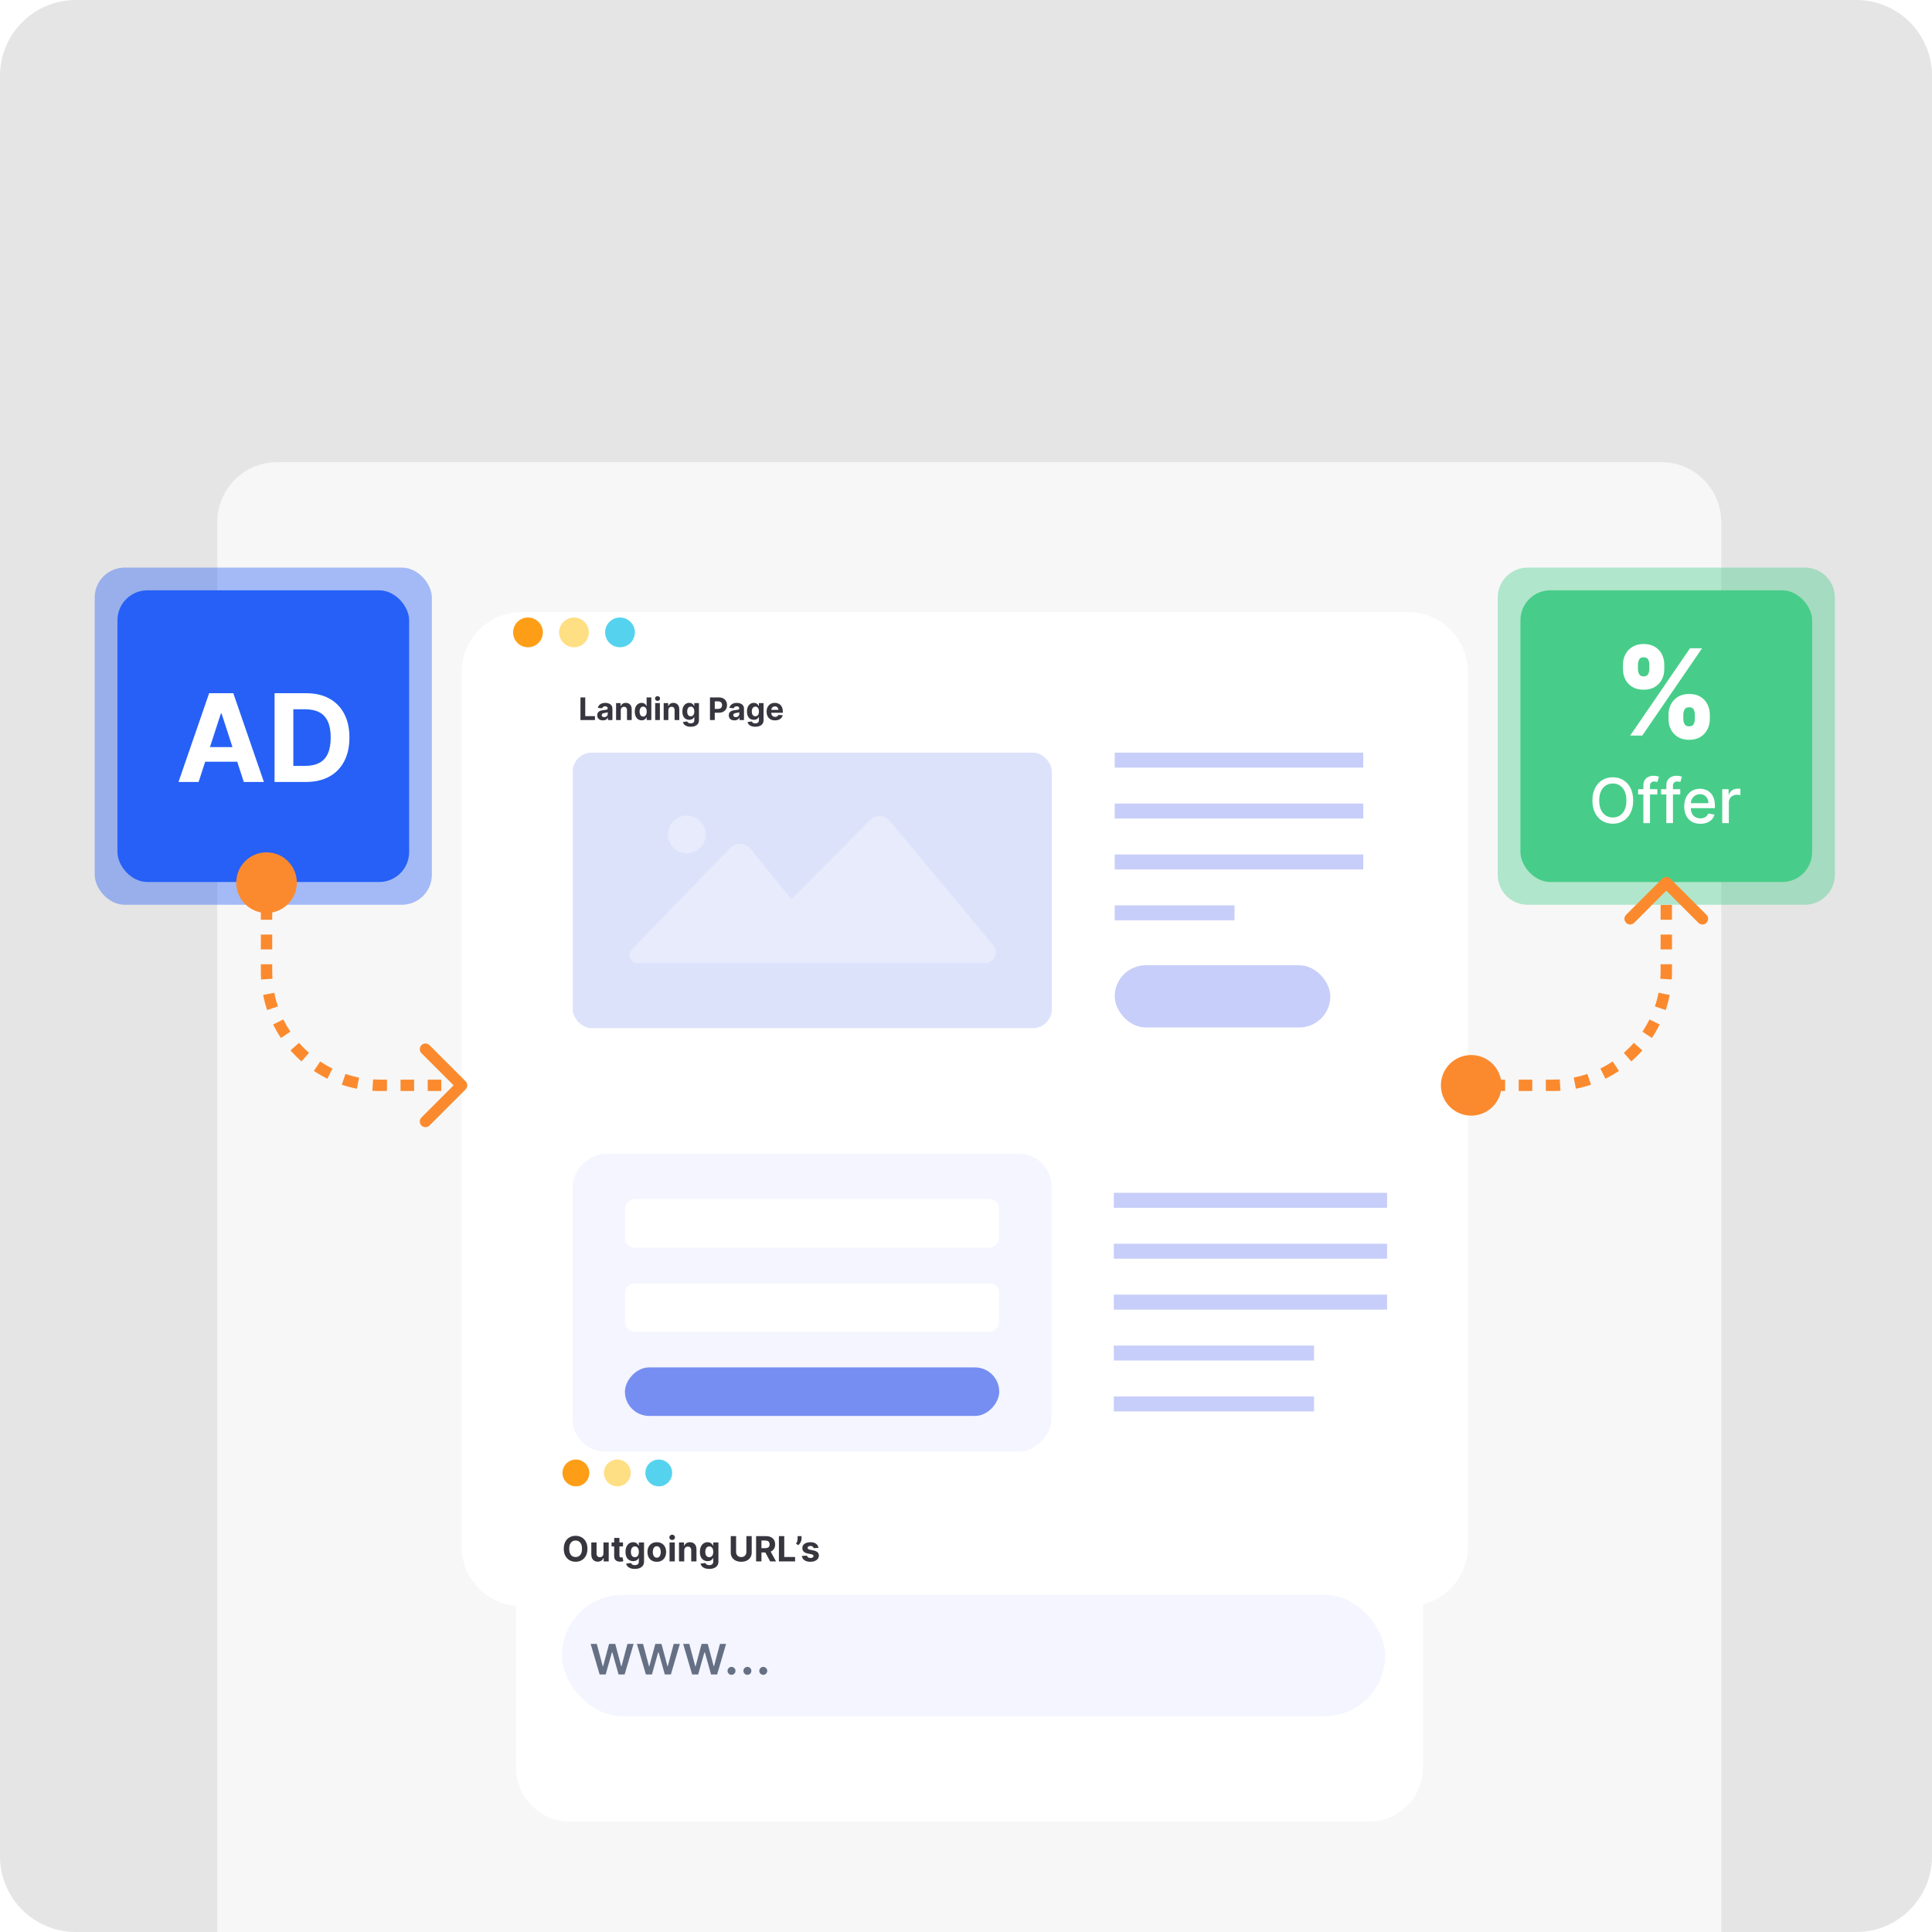 <svg width="510" height="510" viewBox="0 0 510 510" fill="none" xmlns="http://www.w3.org/2000/svg">
<path d="M0 20C0 8.954 8.954 0 20 0H490C501.046 0 510 8.954 510 20V490C510 501.046 501.046 510 490 510H20C8.954 510 0 501.046 0 490V20Z" fill="#E5E5E5"/>
<path d="M57.359 137.81C57.359 129.078 64.438 122 73.169 122H438.55C447.281 122 454.359 129.078 454.359 137.81V510H57.359V137.81Z" fill="white" fill-opacity="0.7"/>
<rect x="25" y="149.83" width="89" height="89" rx="7.905" fill="#2660F6" fill-opacity="0.4"/>
<path d="M395.359 157.735C395.359 153.369 398.898 149.83 403.264 149.83H476.455C480.82 149.83 484.359 153.369 484.359 157.735V230.925C484.359 235.291 480.82 238.83 476.455 238.83H403.264C398.898 238.83 395.359 235.291 395.359 230.925V157.735Z" fill="#47CD89" fill-opacity="0.4"/>
<g filter="url(#filter0_d_5504_54221)">
<path d="M121.877 163.105C121.877 154.373 128.955 147.295 137.687 147.295H371.67C380.402 147.295 387.48 154.373 387.48 163.105V393.926C387.48 402.658 380.402 409.736 371.67 409.736H137.687C128.955 409.736 121.877 402.658 121.877 393.926V163.105Z" fill="white"/>
</g>
<circle cx="139.374" cy="166.936" r="3.928" fill="#FE9E17"/>
<circle cx="151.518" cy="166.936" r="3.928" fill="#FFDF84"/>
<circle cx="163.659" cy="166.936" r="3.928" fill="#55D3EE"/>
<rect x="294.019" y="314.878" width="72.134" height="3.952" fill="#C7CEF9"/>
<rect x="294.019" y="328.316" width="72.134" height="3.952" fill="#C7CEF9"/>
<rect x="294.019" y="341.755" width="72.134" height="3.952" fill="#C7CEF9"/>
<rect x="294.019" y="355.193" width="52.85" height="3.952" fill="#C7CEF9"/>
<rect x="294.019" y="368.631" width="52.85" height="3.952" fill="#C7CEF9"/>
<rect width="126.382" height="78.561" rx="8.539" transform="matrix(-1 0 0 1 277.56 304.602)" fill="#F4F5FE"/>
<rect width="98.807" height="12.809" rx="2.562" transform="matrix(-1 0 0 1 263.77 316.557)" fill="white"/>
<rect width="98.807" height="12.809" rx="2.562" transform="matrix(-1 0 0 1 263.77 338.759)" fill="white"/>
<rect width="98.807" height="12.809" rx="6.404" transform="matrix(-1 0 0 1 263.77 360.961)" fill="#768EF2"/>
<rect x="294.257" y="254.802" width="56.915" height="16.427" rx="8.213" fill="#C7CEF9"/>
<rect x="294.258" y="198.677" width="65.61" height="3.952" fill="#C7CEF9"/>
<rect x="294.258" y="212.116" width="65.61" height="3.952" fill="#C7CEF9"/>
<rect x="294.258" y="225.554" width="65.61" height="3.952" fill="#C7CEF9"/>
<rect x="294.258" y="238.993" width="31.619" height="3.952" fill="#C7CEF9"/>
<rect x="151.18" y="198.677" width="126.478" height="72.725" rx="4.999" fill="#C7CEF9" fill-opacity="0.6"/>
<path opacity="0.3" d="M229.617 216.479C231.1 214.981 233.552 215.086 234.9 216.707L262.23 249.554C263.779 251.416 262.455 254.239 260.034 254.239H193.969C193.964 254.239 193.96 254.238 193.956 254.238H168.343C166.45 254.238 165.486 251.965 166.802 250.605L192.748 223.812C194.236 222.276 196.731 222.383 198.082 224.042L208.94 237.377L229.617 216.479ZM181.311 215.278C184.072 215.278 186.31 217.516 186.31 220.277C186.31 223.038 184.072 225.276 181.311 225.276C178.55 225.276 176.311 223.038 176.311 220.277C176.311 217.516 178.55 215.278 181.311 215.278Z" fill="white"/>
<rect x="31" y="155.83" width="77" height="77" rx="7.905" fill="#2660F6"/>
<rect x="401.359" y="155.83" width="77" height="77" rx="7.905" fill="#47CD89"/>
<path d="M80.78 206.416H72.477V182.994H80.848C83.204 182.994 85.232 183.463 86.932 184.401C88.632 185.331 89.94 186.669 90.855 188.415C91.778 190.161 92.239 192.25 92.239 194.682C92.239 197.122 91.778 199.218 90.855 200.972C89.94 202.726 88.625 204.071 86.909 205.009C85.202 205.947 83.158 206.416 80.78 206.416ZM77.429 202.173H80.574C82.038 202.173 83.269 201.914 84.268 201.395C85.274 200.869 86.029 200.057 86.532 198.959C87.043 197.854 87.298 196.428 87.298 194.682C87.298 192.951 87.043 191.537 86.532 190.439C86.029 189.341 85.278 188.533 84.279 188.015C83.28 187.496 82.049 187.237 80.585 187.237H77.429V202.173Z" fill="white"/>
<path d="M52.428 206.416H47.122L55.207 182.994H61.588L69.662 206.416H64.356L58.489 188.347H58.306L52.428 206.416ZM52.096 197.21H64.63V201.075H52.096V197.21Z" fill="white"/>
<path d="M440.449 189.849V188.634C440.449 187.659 440.658 186.759 441.077 185.933C441.503 185.108 442.12 184.444 442.928 183.942C443.735 183.439 444.718 183.188 445.877 183.188C447.066 183.188 448.064 183.435 448.872 183.931C449.687 184.426 450.304 185.086 450.722 185.911C451.141 186.736 451.35 187.644 451.35 188.634V189.849C451.35 190.825 451.137 191.725 450.711 192.55C450.292 193.375 449.676 194.039 448.861 194.542C448.046 195.044 447.051 195.296 445.877 195.296C444.703 195.296 443.713 195.044 442.905 194.542C442.098 194.039 441.485 193.375 441.066 192.55C440.655 191.725 440.449 190.825 440.449 189.849ZM444.352 188.634V189.849C444.352 190.277 444.457 190.701 444.666 191.121C444.883 191.533 445.287 191.74 445.877 191.74C446.498 191.74 446.905 191.537 447.1 191.132C447.302 190.727 447.403 190.299 447.403 189.849V188.634C447.403 188.184 447.309 187.749 447.122 187.329C446.935 186.909 446.52 186.699 445.877 186.699C445.287 186.699 444.883 186.909 444.666 187.329C444.457 187.749 444.352 188.184 444.352 188.634ZM428.426 176.661V175.446C428.426 174.456 428.639 173.548 429.066 172.723C429.499 171.898 430.12 171.238 430.927 170.743C431.735 170.248 432.711 170 433.854 170C435.043 170 436.041 170.248 436.849 170.743C437.664 171.238 438.281 171.898 438.699 172.723C439.118 173.548 439.328 174.456 439.328 175.446V176.661C439.328 177.652 439.114 178.556 438.688 179.373C438.27 180.191 437.653 180.844 436.838 181.331C436.023 181.819 435.028 182.063 433.854 182.063C432.681 182.063 431.69 181.815 430.882 181.32C430.075 180.825 429.462 180.168 429.043 179.351C428.632 178.533 428.426 177.637 428.426 176.661ZM432.374 175.446V176.661C432.374 177.112 432.479 177.539 432.688 177.944C432.897 178.349 433.286 178.552 433.854 178.552C434.475 178.552 434.883 178.349 435.077 177.944C435.279 177.539 435.38 177.112 435.38 176.661V175.446C435.38 174.996 435.286 174.561 435.099 174.141C434.912 173.721 434.497 173.511 433.854 173.511C433.264 173.511 432.868 173.728 432.666 174.163C432.471 174.591 432.374 175.019 432.374 175.446ZM430.333 194.17L446.124 171.125H449.309L433.518 194.17H430.333Z" fill="white"/>
<path d="M454.625 217.281V208.326H456.309V209.748H456.403C456.566 209.266 456.854 208.887 457.266 208.611C457.681 208.332 458.152 208.192 458.676 208.192C458.785 208.192 458.914 208.196 459.061 208.203C459.213 208.211 459.331 208.221 459.417 208.232V209.9C459.347 209.88 459.222 209.859 459.044 209.836C458.865 209.809 458.686 209.795 458.507 209.795C458.095 209.795 457.728 209.882 457.405 210.057C457.087 210.228 456.834 210.467 456.648 210.774C456.461 211.078 456.368 211.423 456.368 211.812V217.281H454.625Z" fill="white"/>
<path d="M448.852 217.462C447.97 217.462 447.21 217.274 446.573 216.897C445.939 216.516 445.449 215.981 445.103 215.293C444.761 214.602 444.59 213.791 444.59 212.862C444.59 211.945 444.761 211.137 445.103 210.437C445.449 209.737 445.931 209.191 446.549 208.799C447.171 208.406 447.898 208.21 448.73 208.21C449.235 208.21 449.725 208.293 450.199 208.461C450.673 208.628 451.099 208.89 451.476 209.248C451.853 209.605 452.15 210.07 452.368 210.641C452.585 211.208 452.694 211.898 452.694 212.711V213.329H445.576V212.023H450.986C450.986 211.564 450.893 211.158 450.706 210.804C450.52 210.447 450.257 210.165 449.919 209.959C449.585 209.753 449.192 209.65 448.741 209.65C448.252 209.65 447.824 209.77 447.459 210.011C447.097 210.248 446.817 210.559 446.619 210.944C446.425 211.325 446.328 211.739 446.328 212.186V213.206C446.328 213.805 446.433 214.314 446.643 214.734C446.856 215.153 447.154 215.474 447.535 215.696C447.915 215.913 448.36 216.022 448.87 216.022C449.2 216.022 449.501 215.976 449.773 215.882C450.045 215.785 450.28 215.641 450.479 215.451C450.677 215.26 450.829 215.025 450.933 214.745L452.583 215.043C452.451 215.529 452.214 215.954 451.872 216.319C451.534 216.681 451.108 216.963 450.595 217.165C450.086 217.363 449.505 217.462 448.852 217.462Z" fill="white"/>
<path d="M443.546 208.326V209.725H438.486V208.326H443.546ZM439.873 217.281V207.288C439.873 206.729 439.996 206.264 440.24 205.895C440.485 205.522 440.81 205.244 441.214 205.061C441.618 204.875 442.057 204.781 442.532 204.781C442.881 204.781 443.181 204.811 443.43 204.869C443.678 204.923 443.863 204.974 443.983 205.02L443.575 206.431C443.494 206.408 443.389 206.381 443.26 206.35C443.132 206.315 442.977 206.297 442.794 206.297C442.37 206.297 442.067 206.402 441.885 206.612C441.706 206.822 441.616 207.125 441.616 207.522V217.281H439.873Z" fill="white"/>
<path d="M437.485 208.326V209.725H432.424V208.326H437.485ZM433.812 217.281V207.288C433.812 206.729 433.934 206.264 434.179 205.895C434.424 205.522 434.749 205.244 435.153 205.061C435.557 204.875 435.996 204.781 436.47 204.781C436.82 204.781 437.119 204.811 437.368 204.869C437.617 204.923 437.802 204.974 437.922 205.02L437.514 206.431C437.432 206.408 437.327 206.381 437.199 206.35C437.071 206.315 436.915 206.297 436.733 206.297C436.309 206.297 436.006 206.402 435.823 206.612C435.644 206.822 435.555 207.125 435.555 207.522V217.281H433.812Z" fill="white"/>
<path d="M431.117 211.311C431.117 212.585 430.883 213.682 430.417 214.599C429.951 215.512 429.311 216.216 428.499 216.709C427.69 217.199 426.771 217.444 425.741 217.444C424.707 217.444 423.784 217.199 422.972 216.709C422.164 216.216 421.526 215.51 421.06 214.593C420.593 213.676 420.36 212.582 420.36 211.311C420.36 210.036 420.593 208.942 421.06 208.028C421.526 207.111 422.164 206.408 422.972 205.918C423.784 205.424 424.707 205.177 425.741 205.177C426.771 205.177 427.69 205.424 428.499 205.918C429.311 206.408 429.951 207.111 430.417 208.028C430.883 208.942 431.117 210.036 431.117 211.311ZM429.333 211.311C429.333 210.339 429.175 209.521 428.86 208.856C428.549 208.188 428.122 207.682 427.578 207.34C427.037 206.994 426.425 206.821 425.741 206.821C425.053 206.821 424.439 206.994 423.899 207.34C423.359 207.682 422.931 208.188 422.616 208.856C422.305 209.521 422.15 210.339 422.15 211.311C422.15 212.282 422.305 213.102 422.616 213.771C422.931 214.436 423.359 214.941 423.899 215.287C424.439 215.629 425.053 215.8 425.741 215.8C426.425 215.8 427.037 215.629 427.578 215.287C428.122 214.941 428.549 214.436 428.86 213.771C429.175 213.102 429.333 212.282 429.333 211.311Z" fill="white"/>
<g filter="url(#filter1_d_5504_54221)">
<path d="M136.246 388.926C136.246 381.058 142.625 374.679 150.494 374.679H361.357C369.226 374.679 375.605 381.058 375.605 388.926V453.752C375.605 461.621 369.226 468 361.357 468H150.494C142.625 468 136.246 461.621 136.246 453.752V388.926Z" fill="white"/>
</g>
<rect x="148.359" y="420.984" width="217.275" height="32.057" rx="16.029" fill="#F4F5FE"/>
<path d="M158.289 442.012L155.914 433.942H157.537L159.119 439.869H159.197L160.784 433.942H162.408L163.984 439.842H164.063L165.634 433.942H167.257L164.888 442.012H163.285L161.646 436.186H161.525L159.886 442.012H158.289ZM170.498 442.012L168.123 433.942H169.746L171.328 439.869H171.406L172.993 433.942H174.617L176.193 439.842H176.272L177.843 433.942H179.466L177.097 442.012H175.494L173.855 436.186H173.734L172.095 442.012H170.498ZM182.707 442.012L180.332 433.942H181.955L183.537 439.869H183.615L185.202 433.942H186.826L188.402 439.842H188.481L190.052 433.942H191.675L189.306 442.012H187.703L186.064 436.186H185.943L184.304 442.012H182.707ZM193.103 442.112C192.816 442.112 192.569 442.01 192.362 441.807C192.155 441.601 192.052 441.352 192.052 441.061C192.052 440.774 192.155 440.529 192.362 440.326C192.569 440.119 192.816 440.016 193.103 440.016C193.39 440.016 193.637 440.119 193.844 440.326C194.05 440.529 194.154 440.774 194.154 441.061C194.154 441.254 194.105 441.431 194.007 441.592C193.912 441.75 193.786 441.876 193.628 441.97C193.471 442.065 193.296 442.112 193.103 442.112ZM197.293 442.112C197.006 442.112 196.759 442.01 196.552 441.807C196.345 441.601 196.242 441.352 196.242 441.061C196.242 440.774 196.345 440.529 196.552 440.326C196.759 440.119 197.006 440.016 197.293 440.016C197.58 440.016 197.827 440.119 198.034 440.326C198.24 440.529 198.344 440.774 198.344 441.061C198.344 441.254 198.295 441.431 198.197 441.592C198.102 441.75 197.976 441.876 197.818 441.97C197.661 442.065 197.486 442.112 197.293 442.112ZM201.483 442.112C201.196 442.112 200.949 442.01 200.742 441.807C200.536 441.601 200.432 441.352 200.432 441.061C200.432 440.774 200.536 440.529 200.742 440.326C200.949 440.119 201.196 440.016 201.483 440.016C201.77 440.016 202.017 440.119 202.224 440.326C202.43 440.529 202.534 440.774 202.534 441.061C202.534 441.254 202.485 441.431 202.387 441.592C202.292 441.75 202.166 441.876 202.008 441.97C201.851 442.065 201.676 442.112 201.483 442.112Z" fill="#667085"/>
<circle cx="152.021" cy="388.818" r="3.54" fill="#FE9E17"/>
<circle cx="162.959" cy="388.818" r="3.54" fill="#FFDF84"/>
<circle cx="173.897" cy="388.818" r="3.54" fill="#55D3EE"/>
<path d="M155.07 408.839C155.07 409.566 154.932 410.185 154.657 410.696C154.383 411.206 154.009 411.596 153.536 411.865C153.065 412.132 152.535 412.266 151.946 412.266C151.353 412.266 150.821 412.131 150.35 411.862C149.878 411.592 149.506 411.203 149.232 410.692C148.959 410.182 148.822 409.564 148.822 408.839C148.822 408.111 148.959 407.492 149.232 406.982C149.506 406.471 149.878 406.082 150.35 405.815C150.821 405.546 151.353 405.411 151.946 405.411C152.535 405.411 153.065 405.546 153.536 405.815C154.009 406.082 154.383 406.471 154.657 406.982C154.932 407.492 155.07 408.111 155.07 408.839ZM153.64 408.839C153.64 408.367 153.569 407.97 153.428 407.646C153.289 407.323 153.093 407.077 152.839 406.91C152.585 406.743 152.287 406.659 151.946 406.659C151.605 406.659 151.307 406.743 151.053 406.91C150.799 407.077 150.602 407.323 150.46 407.646C150.321 407.97 150.252 408.367 150.252 408.839C150.252 409.31 150.321 409.707 150.46 410.031C150.602 410.355 150.799 410.6 151.053 410.767C151.307 410.934 151.605 411.018 151.946 411.018C152.287 411.018 152.585 410.934 152.839 410.767C153.093 410.6 153.289 410.355 153.428 410.031C153.569 409.707 153.64 409.31 153.64 408.839ZM159.298 410.044V407.171H160.686V412.175H159.353V411.266H159.301C159.188 411.559 159.001 411.794 158.738 411.973C158.477 412.151 158.159 412.24 157.783 412.24C157.449 412.24 157.154 412.164 156.9 412.012C156.646 411.86 156.447 411.644 156.304 411.363C156.163 411.083 156.091 410.748 156.089 410.357V407.171H157.477V410.109C157.479 410.404 157.558 410.638 157.715 410.81C157.871 410.981 158.081 411.067 158.344 411.067C158.511 411.067 158.667 411.029 158.813 410.953C158.958 410.875 159.075 410.76 159.165 410.608C159.256 410.456 159.3 410.268 159.298 410.044ZM164.458 407.171V408.213H161.444V407.171H164.458ZM162.128 405.972H163.516V410.637C163.516 410.765 163.536 410.865 163.575 410.937C163.614 411.006 163.668 411.055 163.738 411.083C163.809 411.111 163.892 411.126 163.985 411.126C164.05 411.126 164.116 411.12 164.181 411.109C164.246 411.096 164.296 411.086 164.331 411.08L164.549 412.113C164.479 412.134 164.382 412.159 164.256 412.188C164.13 412.218 163.977 412.236 163.796 412.243C163.462 412.256 163.169 412.211 162.917 412.109C162.667 412.007 162.473 411.849 162.334 411.634C162.195 411.419 162.126 411.147 162.128 410.819V405.972ZM167.562 414.155C167.113 414.155 166.727 414.093 166.406 413.97C166.087 413.848 165.832 413.682 165.644 413.471C165.455 413.261 165.332 413.024 165.275 412.761L166.559 412.588C166.598 412.688 166.66 412.782 166.745 412.868C166.829 412.955 166.941 413.025 167.08 413.077C167.221 413.131 167.393 413.158 167.595 413.158C167.897 413.158 168.146 413.085 168.341 412.937C168.539 412.791 168.637 412.547 168.637 412.204V411.288H168.579C168.518 411.427 168.427 411.559 168.305 411.683C168.184 411.806 168.027 411.907 167.836 411.986C167.645 412.064 167.417 412.103 167.152 412.103C166.776 412.103 166.434 412.016 166.126 411.842C165.819 411.666 165.575 411.398 165.393 411.038C165.212 410.675 165.122 410.217 165.122 409.663C165.122 409.096 165.215 408.622 165.399 408.242C165.584 407.862 165.829 407.578 166.135 407.389C166.444 407.2 166.782 407.105 167.149 407.105C167.429 407.105 167.663 407.153 167.852 407.249C168.041 407.342 168.193 407.459 168.308 407.601C168.426 407.74 168.516 407.876 168.579 408.011H168.631V407.171H170.009V412.223C170.009 412.649 169.905 413.005 169.696 413.292C169.488 413.579 169.199 413.794 168.83 413.937C168.463 414.083 168.04 414.155 167.562 414.155ZM167.592 411.06C167.815 411.06 168.004 411.005 168.159 410.894C168.315 410.781 168.434 410.621 168.517 410.412C168.602 410.201 168.644 409.949 168.644 409.656C168.644 409.363 168.603 409.109 168.52 408.894C168.438 408.677 168.318 408.508 168.162 408.389C168.005 408.27 167.815 408.21 167.592 408.21C167.364 408.21 167.171 408.272 167.015 408.395C166.859 408.517 166.74 408.687 166.66 408.904C166.58 409.121 166.539 409.372 166.539 409.656C166.539 409.945 166.58 410.195 166.66 410.406C166.743 410.614 166.861 410.776 167.015 410.891C167.171 411.004 167.364 411.06 167.592 411.06ZM173.374 412.272C172.868 412.272 172.431 412.165 172.061 411.95C171.694 411.733 171.411 411.431 171.211 411.044C171.011 410.655 170.911 410.205 170.911 409.692C170.911 409.175 171.011 408.723 171.211 408.337C171.411 407.948 171.694 407.646 172.061 407.431C172.431 407.214 172.868 407.105 173.374 407.105C173.88 407.105 174.317 407.214 174.684 407.431C175.053 407.646 175.338 407.948 175.538 408.337C175.737 408.723 175.837 409.175 175.837 409.692C175.837 410.205 175.737 410.655 175.538 411.044C175.338 411.431 175.053 411.733 174.684 411.95C174.317 412.165 173.88 412.272 173.374 412.272ZM173.381 411.197C173.611 411.197 173.803 411.132 173.957 411.002C174.112 410.869 174.228 410.689 174.306 410.461C174.386 410.233 174.427 409.973 174.427 409.682C174.427 409.391 174.386 409.132 174.306 408.904C174.228 408.676 174.112 408.495 173.957 408.363C173.803 408.23 173.611 408.164 173.381 408.164C173.148 408.164 172.953 408.23 172.794 408.363C172.638 408.495 172.52 408.676 172.439 408.904C172.361 409.132 172.322 409.391 172.322 409.682C172.322 409.973 172.361 410.233 172.439 410.461C172.52 410.689 172.638 410.869 172.794 411.002C172.953 411.132 173.148 411.197 173.381 411.197ZM176.74 412.175V407.171H178.128V412.175H176.74ZM177.437 406.525C177.231 406.525 177.054 406.457 176.906 406.32C176.76 406.181 176.688 406.015 176.688 405.822C176.688 405.631 176.76 405.467 176.906 405.33C177.054 405.191 177.231 405.121 177.437 405.121C177.643 405.121 177.819 405.191 177.965 405.33C178.112 405.467 178.186 405.631 178.186 405.822C178.186 406.015 178.112 406.181 177.965 406.32C177.819 406.457 177.643 406.525 177.437 406.525ZM180.627 409.282V412.175H179.239V407.171H180.562V408.053H180.621C180.731 407.762 180.917 407.532 181.178 407.363C181.438 407.191 181.754 407.105 182.126 407.105C182.473 407.105 182.776 407.181 183.035 407.333C183.293 407.485 183.494 407.703 183.637 407.985C183.781 408.265 183.852 408.6 183.852 408.988V412.175H182.464V409.236C182.467 408.93 182.388 408.691 182.23 408.519C182.071 408.346 181.853 408.259 181.575 408.259C181.388 408.259 181.223 408.299 181.08 408.379C180.939 408.46 180.828 408.577 180.748 408.731C180.669 408.883 180.629 409.067 180.627 409.282ZM187.201 414.155C186.751 414.155 186.365 414.093 186.044 413.97C185.725 413.848 185.471 413.682 185.282 413.471C185.093 413.261 184.97 413.024 184.914 412.761L186.197 412.588C186.236 412.688 186.298 412.782 186.383 412.868C186.468 412.955 186.579 413.025 186.718 413.077C186.86 413.131 187.031 413.158 187.233 413.158C187.535 413.158 187.784 413.085 187.979 412.937C188.177 412.791 188.276 412.547 188.276 412.204V411.288H188.217C188.156 411.427 188.065 411.559 187.943 411.683C187.822 411.806 187.665 411.907 187.474 411.986C187.283 412.064 187.055 412.103 186.79 412.103C186.414 412.103 186.072 412.016 185.764 411.842C185.458 411.666 185.213 411.398 185.031 411.038C184.851 410.675 184.76 410.217 184.76 409.663C184.76 409.096 184.853 408.622 185.037 408.242C185.222 407.862 185.467 407.578 185.774 407.389C186.082 407.2 186.42 407.105 186.787 407.105C187.067 407.105 187.302 407.153 187.491 407.249C187.679 407.342 187.831 407.459 187.947 407.601C188.064 407.74 188.154 407.876 188.217 408.011H188.269V407.171H189.647V412.223C189.647 412.649 189.543 413.005 189.334 413.292C189.126 413.579 188.837 413.794 188.468 413.937C188.101 414.083 187.678 414.155 187.201 414.155ZM187.23 411.06C187.454 411.06 187.643 411.005 187.797 410.894C187.953 410.781 188.073 410.621 188.155 410.412C188.24 410.201 188.282 409.949 188.282 409.656C188.282 409.363 188.241 409.109 188.158 408.894C188.076 408.677 187.956 408.508 187.8 408.389C187.644 408.27 187.454 408.21 187.23 408.21C187.002 408.21 186.81 408.272 186.653 408.395C186.497 408.517 186.379 408.687 186.298 408.904C186.218 409.121 186.178 409.372 186.178 409.656C186.178 409.945 186.218 410.195 186.298 410.406C186.381 410.614 186.499 410.776 186.653 410.891C186.81 411.004 187.002 411.06 187.23 411.06ZM197.022 405.503H198.433V409.835C198.433 410.322 198.317 410.748 198.084 411.113C197.854 411.477 197.531 411.762 197.117 411.966C196.702 412.168 196.218 412.269 195.667 412.269C195.113 412.269 194.629 412.168 194.214 411.966C193.799 411.762 193.476 411.477 193.246 411.113C193.016 410.748 192.901 410.322 192.901 409.835V405.503H194.312V409.715C194.312 409.969 194.367 410.195 194.478 410.393C194.591 410.59 194.749 410.745 194.953 410.858C195.158 410.971 195.395 411.028 195.667 411.028C195.94 411.028 196.178 410.971 196.38 410.858C196.584 410.745 196.742 410.59 196.853 410.393C196.966 410.195 197.022 409.969 197.022 409.715V405.503ZM199.593 412.175V405.503H202.226C202.73 405.503 203.16 405.593 203.516 405.773C203.874 405.951 204.147 406.204 204.333 406.532C204.522 406.858 204.617 407.241 204.617 407.682C204.617 408.125 204.521 408.506 204.33 408.826C204.139 409.143 203.862 409.386 203.499 409.555C203.139 409.725 202.702 409.809 202.19 409.809H200.427V408.676H201.962C202.231 408.676 202.455 408.639 202.633 408.565C202.811 408.491 202.943 408.38 203.03 408.233C203.119 408.085 203.164 407.901 203.164 407.682C203.164 407.46 203.119 407.274 203.03 407.122C202.943 406.97 202.81 406.855 202.63 406.776C202.452 406.696 202.227 406.656 201.955 406.656H201.004V412.175H199.593ZM203.196 409.138L204.855 412.175H203.297L201.675 409.138H203.196ZM205.614 412.175V405.503H207.024V411.012H209.885V412.175H205.614ZM211.589 405.503V406.206C211.589 406.406 211.55 406.61 211.471 406.819C211.395 407.025 211.293 407.22 211.165 407.405C211.037 407.588 210.897 407.743 210.745 407.871L210.132 407.509C210.241 407.338 210.337 407.148 210.419 406.939C210.504 406.731 210.546 406.489 210.546 406.213V405.503H211.589ZM216.049 408.597L214.779 408.676C214.757 408.567 214.71 408.469 214.639 408.382C214.567 408.293 214.473 408.223 214.355 408.171C214.24 408.116 214.102 408.089 213.942 408.089C213.727 408.089 213.545 408.135 213.398 408.226C213.25 408.315 213.176 408.435 213.176 408.584C213.176 408.704 213.224 408.805 213.319 408.887C213.415 408.97 213.579 409.036 213.811 409.086L214.717 409.269C215.203 409.368 215.566 409.529 215.805 409.751C216.044 409.972 216.163 410.263 216.163 410.624C216.163 410.952 216.067 411.24 215.874 411.487C215.682 411.735 215.42 411.928 215.085 412.067C214.753 412.204 214.369 412.272 213.935 412.272C213.273 412.272 212.745 412.134 212.352 411.859C211.961 411.581 211.732 411.203 211.664 410.725L213.029 410.653C213.071 410.855 213.171 411.009 213.329 411.116C213.488 411.22 213.691 411.272 213.938 411.272C214.182 411.272 214.377 411.225 214.525 411.132C214.675 411.036 214.751 410.914 214.753 410.764C214.751 410.638 214.697 410.535 214.593 410.454C214.489 410.372 214.328 410.309 214.111 410.265L213.244 410.093C212.756 409.995 212.392 409.826 212.153 409.585C211.916 409.344 211.798 409.036 211.798 408.663C211.798 408.341 211.885 408.064 212.059 407.832C212.235 407.599 212.481 407.42 212.798 407.294C213.117 407.168 213.491 407.105 213.919 407.105C214.551 407.105 215.048 407.239 215.411 407.506C215.776 407.773 215.989 408.137 216.049 408.597Z" fill="#37363F"/>
<path d="M153.228 190.076V184.105H154.49V189.035H157.05V190.076H153.228ZM159.14 190.161C158.854 190.161 158.6 190.111 158.376 190.012C158.153 189.911 157.976 189.762 157.845 189.566C157.717 189.368 157.653 189.121 157.653 188.825C157.653 188.577 157.699 188.368 157.79 188.199C157.881 188.029 158.006 187.893 158.163 187.79C158.321 187.687 158.5 187.61 158.7 187.557C158.902 187.505 159.114 187.468 159.335 187.446C159.596 187.419 159.806 187.394 159.965 187.371C160.125 187.345 160.24 187.308 160.312 187.26C160.384 187.211 160.42 187.139 160.42 187.044V187.026C160.42 186.842 160.362 186.699 160.245 186.598C160.13 186.497 159.967 186.446 159.755 186.446C159.532 186.446 159.354 186.496 159.222 186.595C159.089 186.692 159.002 186.815 158.959 186.962L157.81 186.869C157.869 186.597 157.983 186.362 158.155 186.163C158.326 185.963 158.546 185.81 158.816 185.703C159.089 185.594 159.403 185.539 159.761 185.539C160.01 185.539 160.248 185.569 160.475 185.627C160.705 185.685 160.908 185.776 161.085 185.898C161.264 186.021 161.405 186.178 161.508 186.37C161.611 186.561 161.662 186.789 161.662 187.056V190.076H160.484V189.455H160.449C160.377 189.595 160.281 189.719 160.161 189.826C160.04 189.931 159.895 190.013 159.726 190.073C159.557 190.132 159.362 190.161 159.14 190.161ZM159.496 189.304C159.678 189.304 159.84 189.268 159.98 189.196C160.12 189.122 160.23 189.023 160.309 188.898C160.389 188.774 160.429 188.633 160.429 188.476V188C160.39 188.026 160.336 188.049 160.268 188.07C160.202 188.09 160.127 188.108 160.044 188.126C159.96 188.141 159.877 188.156 159.793 188.169C159.71 188.181 159.634 188.192 159.566 188.202C159.42 188.223 159.293 188.257 159.184 188.304C159.075 188.35 158.99 188.413 158.93 188.493C158.87 188.571 158.84 188.668 158.84 188.785C158.84 188.954 158.901 189.083 159.023 189.172C159.148 189.26 159.305 189.304 159.496 189.304ZM163.868 187.487V190.076H162.626V185.598H163.81V186.388H163.862C163.961 186.127 164.127 185.921 164.361 185.77C164.594 185.616 164.877 185.539 165.209 185.539C165.52 185.539 165.791 185.608 166.023 185.744C166.254 185.88 166.434 186.074 166.562 186.327C166.69 186.577 166.754 186.877 166.754 187.225V190.076H165.512V187.446C165.514 187.172 165.444 186.958 165.302 186.805C165.16 186.649 164.965 186.572 164.716 186.572C164.549 186.572 164.401 186.608 164.273 186.68C164.147 186.751 164.048 186.856 163.976 186.994C163.906 187.13 163.87 187.295 163.868 187.487ZM169.384 190.149C169.043 190.149 168.735 190.062 168.459 189.887C168.185 189.71 167.968 189.45 167.806 189.108C167.647 188.764 167.567 188.342 167.567 187.843C167.567 187.33 167.65 186.903 167.815 186.563C167.98 186.221 168.2 185.965 168.474 185.796C168.75 185.625 169.052 185.539 169.381 185.539C169.631 185.539 169.84 185.582 170.008 185.668C170.177 185.751 170.313 185.856 170.416 185.983C170.521 186.107 170.6 186.23 170.655 186.35H170.693V184.105H171.932V190.076H170.707V189.359H170.655C170.597 189.483 170.514 189.607 170.407 189.729C170.302 189.85 170.165 189.95 169.996 190.03C169.829 190.109 169.625 190.149 169.384 190.149ZM169.777 189.161C169.977 189.161 170.147 189.106 170.285 188.997C170.425 188.887 170.531 188.732 170.605 188.534C170.681 188.336 170.719 188.103 170.719 187.837C170.719 187.571 170.682 187.339 170.608 187.143C170.534 186.947 170.427 186.795 170.287 186.688C170.148 186.581 169.977 186.528 169.777 186.528C169.573 186.528 169.401 186.583 169.261 186.694C169.121 186.805 169.015 186.958 168.943 187.155C168.871 187.351 168.835 187.579 168.835 187.837C168.835 188.098 168.871 188.328 168.943 188.528C169.017 188.726 169.123 188.882 169.261 188.995C169.401 189.105 169.573 189.161 169.777 189.161ZM172.953 190.076V185.598H174.195V190.076H172.953ZM173.577 185.02C173.392 185.02 173.234 184.959 173.102 184.837C172.972 184.712 172.906 184.564 172.906 184.391C172.906 184.22 172.972 184.073 173.102 183.95C173.234 183.826 173.392 183.764 173.577 183.764C173.762 183.764 173.919 183.826 174.049 183.95C174.182 184.073 174.248 184.22 174.248 184.391C174.248 184.564 174.182 184.712 174.049 184.837C173.919 184.959 173.762 185.02 173.577 185.02ZM176.432 187.487V190.076H175.19V185.598H176.374V186.388H176.426C176.526 186.127 176.692 185.921 176.925 185.77C177.158 185.616 177.441 185.539 177.774 185.539C178.085 185.539 178.356 185.608 178.587 185.744C178.818 185.88 178.998 186.074 179.126 186.327C179.255 186.577 179.319 186.877 179.319 187.225V190.076H178.077V187.446C178.079 187.172 178.009 186.958 177.867 186.805C177.725 186.649 177.53 186.572 177.281 186.572C177.114 186.572 176.966 186.608 176.838 186.68C176.711 186.751 176.612 186.856 176.54 186.994C176.47 187.13 176.434 187.295 176.432 187.487ZM182.315 191.849C181.913 191.849 181.568 191.794 181.28 191.683C180.995 191.574 180.767 191.425 180.598 191.237C180.429 191.048 180.319 190.836 180.269 190.601L181.417 190.447C181.452 190.536 181.508 190.62 181.584 190.697C181.659 190.775 181.76 190.837 181.884 190.884C182.01 190.933 182.164 190.957 182.345 190.957C182.615 190.957 182.837 190.891 183.012 190.759C183.189 190.628 183.278 190.41 183.278 190.103V189.283H183.225C183.171 189.408 183.089 189.525 182.98 189.636C182.871 189.747 182.731 189.837 182.56 189.907C182.389 189.977 182.185 190.012 181.948 190.012C181.612 190.012 181.306 189.934 181.03 189.779C180.756 189.621 180.537 189.381 180.374 189.059C180.212 188.734 180.132 188.324 180.132 187.828C180.132 187.321 180.214 186.897 180.379 186.557C180.545 186.217 180.764 185.962 181.038 185.793C181.314 185.624 181.617 185.539 181.945 185.539C182.196 185.539 182.406 185.582 182.575 185.668C182.744 185.751 182.88 185.856 182.983 185.983C183.088 186.107 183.169 186.23 183.225 186.35H183.272V185.598H184.505V190.12C184.505 190.501 184.412 190.82 184.225 191.076C184.039 191.333 183.78 191.525 183.45 191.654C183.121 191.784 182.743 191.849 182.315 191.849ZM182.342 189.079C182.542 189.079 182.711 189.03 182.849 188.93C182.989 188.829 183.096 188.686 183.17 188.499C183.246 188.31 183.283 188.085 183.283 187.822C183.283 187.56 183.247 187.333 183.173 187.14C183.099 186.946 182.992 186.795 182.852 186.688C182.712 186.581 182.542 186.528 182.342 186.528C182.138 186.528 181.966 186.583 181.826 186.694C181.686 186.803 181.58 186.955 181.508 187.149C181.436 187.343 181.4 187.568 181.4 187.822C181.4 188.081 181.436 188.305 181.508 188.493C181.582 188.68 181.688 188.824 181.826 188.928C181.966 189.029 182.138 189.079 182.342 189.079ZM187.417 190.076V184.105H189.773C190.226 184.105 190.612 184.191 190.931 184.364C191.249 184.536 191.492 184.774 191.66 185.079C191.829 185.382 191.913 185.732 191.913 186.128C191.913 186.525 191.828 186.875 191.657 187.178C191.486 187.481 191.238 187.717 190.913 187.887C190.59 188.056 190.2 188.14 189.741 188.14H188.239V187.129H189.537C189.78 187.129 189.98 187.087 190.138 187.003C190.297 186.918 190.415 186.8 190.493 186.65C190.573 186.499 190.613 186.325 190.613 186.128C190.613 185.93 190.573 185.757 190.493 185.609C190.415 185.46 190.297 185.344 190.138 185.262C189.978 185.179 189.776 185.137 189.531 185.137H188.68V190.076H187.417ZM193.867 190.161C193.581 190.161 193.326 190.111 193.103 190.012C192.879 189.911 192.702 189.762 192.572 189.566C192.444 189.368 192.38 189.121 192.38 188.825C192.38 188.577 192.425 188.368 192.517 188.199C192.608 188.029 192.732 187.893 192.89 187.79C193.047 187.687 193.226 187.61 193.426 187.557C193.629 187.505 193.84 187.468 194.062 187.446C194.323 187.419 194.532 187.394 194.692 187.371C194.851 187.345 194.967 187.308 195.039 187.26C195.111 187.211 195.147 187.139 195.147 187.044V187.026C195.147 186.842 195.088 186.699 194.972 186.598C194.857 186.497 194.694 186.446 194.482 186.446C194.258 186.446 194.081 186.496 193.948 186.595C193.816 186.692 193.729 186.815 193.686 186.962L192.537 186.869C192.595 186.597 192.71 186.362 192.881 186.163C193.052 185.963 193.273 185.81 193.543 185.703C193.815 185.594 194.13 185.539 194.488 185.539C194.737 185.539 194.975 185.569 195.202 185.627C195.431 185.685 195.635 185.776 195.811 185.898C195.99 186.021 196.131 186.178 196.234 186.37C196.337 186.561 196.389 186.789 196.389 187.056V190.076H195.211V189.455H195.176C195.104 189.595 195.008 189.719 194.887 189.826C194.767 189.931 194.622 190.013 194.453 190.073C194.284 190.132 194.088 190.161 193.867 190.161ZM194.222 189.304C194.405 189.304 194.566 189.268 194.706 189.196C194.846 189.122 194.956 189.023 195.036 188.898C195.116 188.774 195.155 188.633 195.155 188.476V188C195.117 188.026 195.063 188.049 194.995 188.07C194.929 188.09 194.854 188.108 194.771 188.126C194.687 188.141 194.603 188.156 194.52 188.169C194.436 188.181 194.36 188.192 194.292 188.202C194.147 188.223 194.019 188.257 193.91 188.304C193.802 188.35 193.717 188.413 193.657 188.493C193.596 188.571 193.566 188.668 193.566 188.785C193.566 188.954 193.628 189.083 193.75 189.172C193.874 189.26 194.032 189.304 194.222 189.304ZM199.37 191.849C198.968 191.849 198.623 191.794 198.335 191.683C198.049 191.574 197.822 191.425 197.653 191.237C197.484 191.048 197.374 190.836 197.323 190.601L198.472 190.447C198.507 190.536 198.562 190.62 198.638 190.697C198.714 190.775 198.814 190.837 198.939 190.884C199.065 190.933 199.218 190.957 199.399 190.957C199.669 190.957 199.892 190.891 200.067 190.759C200.244 190.628 200.332 190.41 200.332 190.103V189.283H200.28C200.225 189.408 200.144 189.525 200.035 189.636C199.926 189.747 199.786 189.837 199.615 189.907C199.444 189.977 199.24 190.012 199.003 190.012C198.666 190.012 198.36 189.934 198.084 189.779C197.81 189.621 197.591 189.381 197.428 189.059C197.267 188.734 197.186 188.324 197.186 187.828C197.186 187.321 197.269 186.897 197.434 186.557C197.599 186.217 197.819 185.962 198.093 185.793C198.369 185.624 198.671 185.539 199 185.539C199.251 185.539 199.46 185.582 199.63 185.668C199.799 185.751 199.935 185.856 200.038 185.983C200.143 186.107 200.223 186.23 200.28 186.35H200.326V185.598H201.56V190.12C201.56 190.501 201.466 190.82 201.28 191.076C201.093 191.333 200.835 191.525 200.504 191.654C200.176 191.784 199.798 191.849 199.37 191.849ZM199.396 189.079C199.597 189.079 199.766 189.03 199.904 188.93C200.044 188.829 200.15 188.686 200.224 188.499C200.3 188.31 200.338 188.085 200.338 187.822C200.338 187.56 200.301 187.333 200.227 187.14C200.153 186.946 200.047 186.795 199.907 186.688C199.767 186.581 199.597 186.528 199.396 186.528C199.192 186.528 199.02 186.583 198.88 186.694C198.74 186.803 198.634 186.955 198.562 187.149C198.49 187.343 198.455 187.568 198.455 187.822C198.455 188.081 198.49 188.305 198.562 188.493C198.636 188.68 198.742 188.824 198.88 188.928C199.02 189.029 199.192 189.079 199.396 189.079ZM204.589 190.164C204.128 190.164 203.732 190.07 203.4 189.884C203.069 189.695 202.814 189.429 202.636 189.085C202.457 188.739 202.367 188.33 202.367 187.857C202.367 187.397 202.457 186.992 202.636 186.645C202.814 186.297 203.066 186.025 203.391 185.831C203.717 185.637 204.1 185.539 204.54 185.539C204.835 185.539 205.11 185.587 205.365 185.682C205.621 185.776 205.845 185.917 206.035 186.105C206.228 186.294 206.377 186.531 206.484 186.817C206.591 187.1 206.645 187.433 206.645 187.814V188.155H202.863V187.385H205.476C205.476 187.206 205.437 187.048 205.359 186.91C205.281 186.772 205.173 186.664 205.035 186.586C204.899 186.507 204.741 186.467 204.56 186.467C204.371 186.467 204.204 186.51 204.058 186.598C203.915 186.683 203.802 186.799 203.72 186.945C203.639 187.089 203.597 187.249 203.595 187.426V188.158C203.595 188.379 203.636 188.571 203.717 188.732C203.801 188.893 203.919 189.018 204.07 189.105C204.222 189.193 204.402 189.237 204.61 189.237C204.748 189.237 204.874 189.217 204.989 189.178C205.103 189.139 205.201 189.081 205.283 189.003C205.365 188.926 205.427 188.83 205.47 188.718L206.618 188.793C206.56 189.069 206.441 189.31 206.26 189.516C206.081 189.721 205.85 189.88 205.566 189.995C205.284 190.107 204.958 190.164 204.589 190.164Z" fill="#37363F"/>
<path d="M62.359 233C62.359 237.418 65.941 241 70.359 241C74.778 241 78.359 237.418 78.359 233C78.359 228.582 74.778 225 70.359 225C65.941 225 62.359 228.582 62.359 233ZM122.92 287.561C123.506 286.975 123.506 286.025 122.92 285.439L113.374 275.893C112.788 275.308 111.839 275.308 111.253 275.893C110.667 276.479 110.667 277.429 111.253 278.015L119.738 286.5L111.253 294.985C110.667 295.571 110.667 296.521 111.253 297.107C111.839 297.692 112.788 297.692 113.374 297.107L122.92 287.561ZM70.359 233H68.859V234.958H70.359H71.859V233H70.359ZM70.359 238.875H68.859V242.792H70.359H71.859V238.875H70.359ZM70.359 246.708H68.859V250.625H70.359H71.859V246.708H70.359ZM70.359 254.542H68.859V256.5H70.359H71.859V254.542H70.359ZM70.359 256.5H68.859C68.859 257.192 68.882 257.879 68.926 258.561L70.423 258.464L71.919 258.367C71.88 257.75 71.859 257.128 71.859 256.5H70.359ZM70.93 262.355L69.459 262.646C69.728 264.007 70.085 265.337 70.524 266.629L71.944 266.147L73.365 265.665C72.968 264.497 72.645 263.294 72.402 262.064L70.93 262.355ZM73.447 269.772L72.102 270.436C72.714 271.673 73.404 272.864 74.166 274.003L75.412 273.168L76.659 272.334C75.969 271.304 75.345 270.226 74.792 269.107L73.447 269.772ZM77.804 276.281L76.676 277.27C77.583 278.303 78.556 279.276 79.589 280.183L80.579 279.056L81.568 277.928C80.633 277.107 79.752 276.226 78.931 275.291L77.804 276.281ZM83.691 281.447L82.856 282.693C83.995 283.456 85.186 284.146 86.423 284.757L87.088 283.412L87.752 282.067C86.633 281.515 85.556 280.89 84.525 280.201L83.691 281.447ZM90.713 284.915L90.231 286.336C91.523 286.774 92.852 287.131 94.213 287.4L94.504 285.929L94.796 284.457C93.565 284.214 92.363 283.891 91.195 283.495L90.713 284.915ZM98.395 286.437L98.299 287.934C98.98 287.978 99.667 288 100.359 288V286.5V285C99.732 285 99.109 284.98 98.492 284.94L98.395 286.437ZM100.359 286.5V288H102.151V286.5V285H100.359V286.5ZM105.734 286.5V288H109.318V286.5V285H105.734V286.5ZM112.901 286.5V288H116.484V286.5V285H112.901V286.5ZM120.068 286.5V288H121.859V286.5V285H120.068V286.5Z" fill="#FB8A2E"/>
<path d="M438.799 231.939C439.385 231.354 440.334 231.354 440.92 231.939L450.466 241.485C451.052 242.071 451.052 243.021 450.466 243.607C449.88 244.192 448.93 244.192 448.345 243.607L439.859 235.121L431.374 243.607C430.788 244.192 429.839 244.192 429.253 243.607C428.667 243.021 428.667 242.071 429.253 241.485L438.799 231.939ZM396.359 286.5C396.359 290.918 392.778 294.5 388.359 294.5C383.941 294.5 380.359 290.918 380.359 286.5C380.359 282.082 383.941 278.5 388.359 278.5C392.778 278.5 396.359 282.082 396.359 286.5ZM439.859 233H441.359V234.958H439.859H438.359V233H439.859ZM439.859 238.875H441.359V242.792H439.859H438.359V238.875H439.859ZM439.859 246.708H441.359V250.625H439.859H438.359V246.708H439.859ZM439.859 254.542H441.359V256.5H439.859H438.359V254.542H439.859ZM439.859 256.5H441.359C441.359 257.192 441.337 257.879 441.293 258.561L439.796 258.464L438.299 258.367C438.339 257.75 438.359 257.128 438.359 256.5H439.859ZM439.288 262.355L440.76 262.646C440.491 264.007 440.134 265.337 439.695 266.629L438.275 266.147L436.854 265.665C437.251 264.497 437.573 263.294 437.817 262.064L439.288 262.355ZM436.772 269.772L438.116 270.436C437.505 271.673 436.815 272.864 436.053 274.003L434.806 273.168L433.56 272.334C434.25 271.304 434.874 270.226 435.427 269.107L436.772 269.772ZM432.415 276.281L433.542 277.27C432.636 278.303 431.662 279.276 430.629 280.183L429.64 279.056L428.65 277.928C429.586 277.107 430.467 276.226 431.288 275.291L432.415 276.281ZM426.528 281.447L427.362 282.693C426.224 283.456 425.033 284.146 423.795 284.757L423.131 283.412L422.466 282.067C423.585 281.515 424.663 280.89 425.693 280.201L426.528 281.447ZM419.506 284.915L419.988 286.336C418.696 286.774 417.366 287.131 416.005 287.4L415.714 285.929L415.423 284.457C416.654 284.214 417.856 283.891 419.024 283.495L419.506 284.915ZM411.823 286.437L411.92 287.934C411.239 287.978 410.552 288 409.859 288V286.5V285C410.487 285 411.11 284.98 411.727 284.94L411.823 286.437ZM409.859 286.5V288H408.068V286.5V285H409.859V286.5ZM404.484 286.5V288H400.901V286.5V285H404.484V286.5ZM397.318 286.5V288H393.734V286.5V285H397.318V286.5ZM390.151 286.5V288H388.359V286.5V285H390.151V286.5Z" fill="#FB8A2E"/>
<defs>
<filter id="filter0_d_5504_54221" x="89.738" y="129.44" width="329.88" height="326.719" filterUnits="userSpaceOnUse" color-interpolation-filters="sRGB">
<feFlood flood-opacity="0" result="BackgroundImageFix"/>
<feColorMatrix in="SourceAlpha" type="matrix" values="0 0 0 0 0 0 0 0 0 0 0 0 0 0 0 0 0 0 127 0" result="hardAlpha"/>
<feOffset dy="14.284"/>
<feGaussianBlur stdDeviation="16.069"/>
<feColorMatrix type="matrix" values="0 0 0 0 0.141 0 0 0 0 0.347 0 0 0 0 0.537 0 0 0 0.2 0"/>
<feBlend mode="normal" in2="BackgroundImageFix" result="effect1_dropShadow_5504_54221"/>
<feBlend mode="normal" in="SourceGraphic" in2="effect1_dropShadow_5504_54221" result="shape"/>
</filter>
<filter id="filter1_d_5504_54221" x="107.283" y="358.588" width="297.285" height="151.248" filterUnits="userSpaceOnUse" color-interpolation-filters="sRGB">
<feFlood flood-opacity="0" result="BackgroundImageFix"/>
<feColorMatrix in="SourceAlpha" type="matrix" values="0 0 0 0 0 0 0 0 0 0 0 0 0 0 0 0 0 0 127 0" result="hardAlpha"/>
<feOffset dy="12.873"/>
<feGaussianBlur stdDeviation="14.482"/>
<feColorMatrix type="matrix" values="0 0 0 0 0.141 0 0 0 0 0.347 0 0 0 0 0.537 0 0 0 0.2 0"/>
<feBlend mode="normal" in2="BackgroundImageFix" result="effect1_dropShadow_5504_54221"/>
<feBlend mode="normal" in="SourceGraphic" in2="effect1_dropShadow_5504_54221" result="shape"/>
</filter>
</defs>
</svg>
